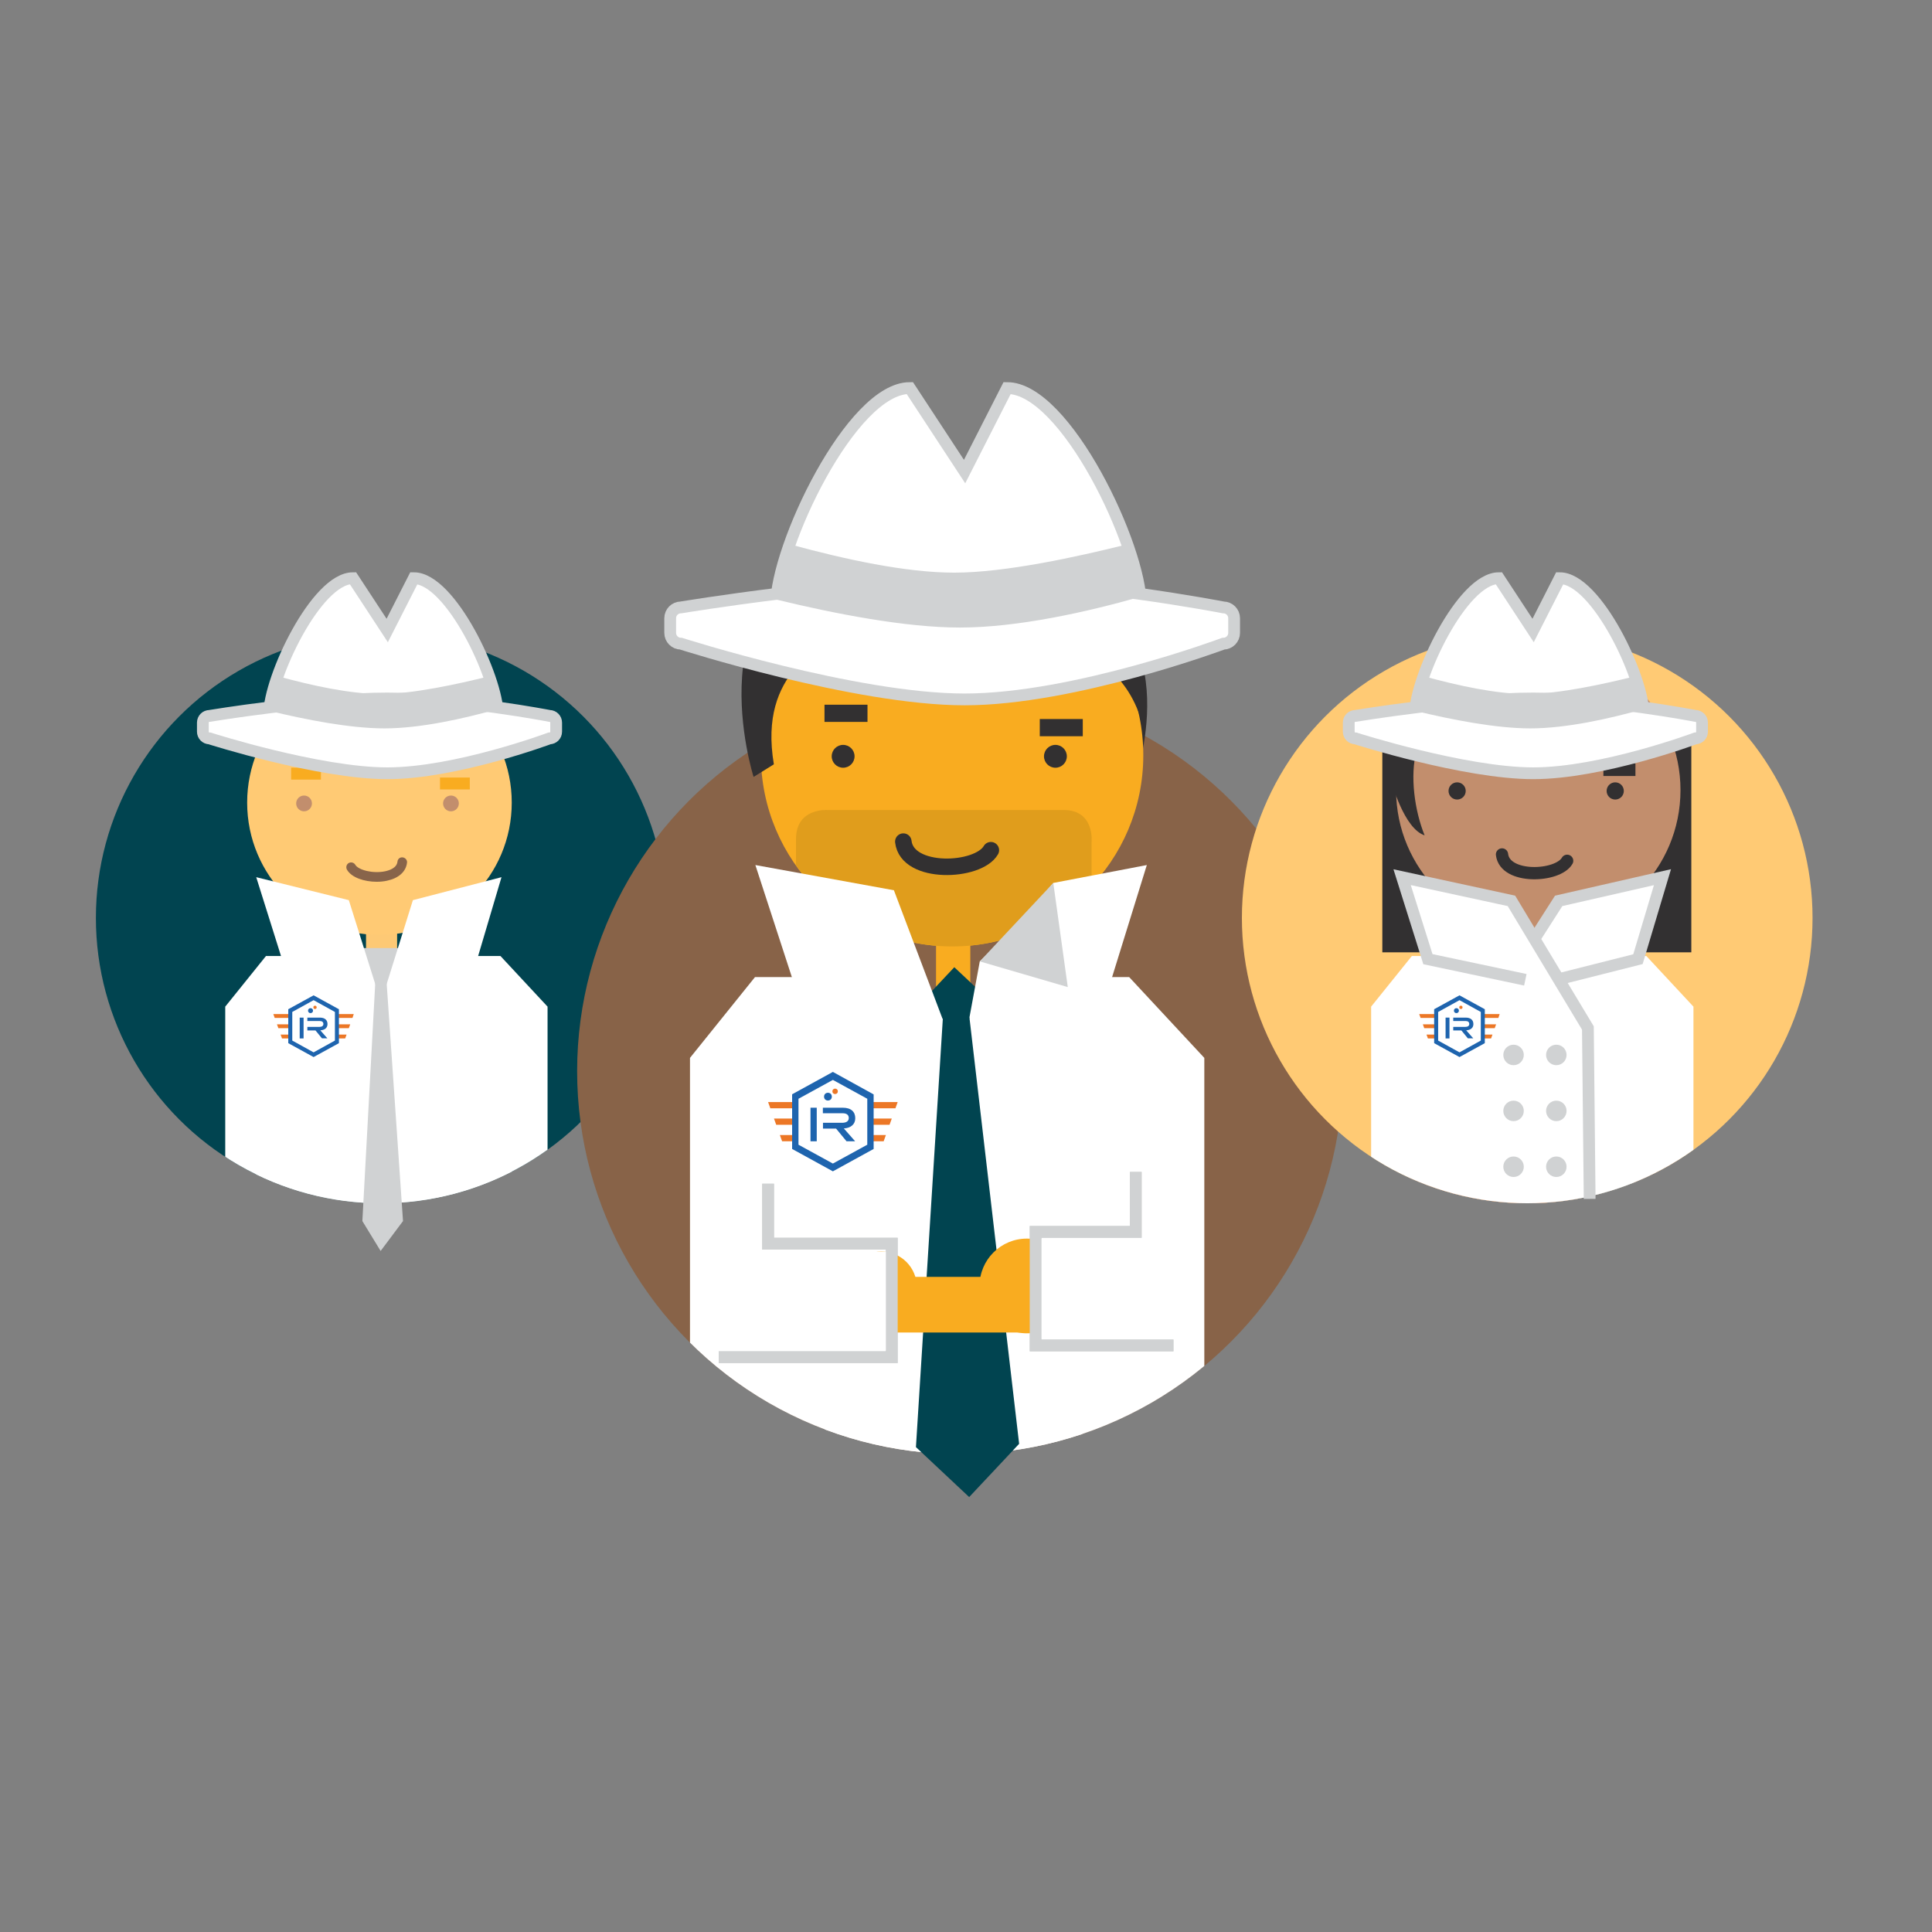 <?xml version="1.0" encoding="utf-8"?>
<!-- Generator: Adobe Illustrator 25.2.1, SVG Export Plug-In . SVG Version: 6.00 Build 0)  -->
<svg version="1.1" id="Layer_1" xmlns="http://www.w3.org/2000/svg" xmlns:xlink="http://www.w3.org/1999/xlink" x="0px" y="0px"
	 viewBox="0 0 164 164" style="enable-background:new 0 0 164 164;" xml:space="preserve">
<rect x="0" y="0" width="164" height="164" fill="#808080" stroke="none"/>
<style type="text/css">
	.st0{clip-path:url(#SVGID_2_);fill:#D0D2D3;}
	.st1{clip-path:url(#SVGID_2_);fill:#014450;}
	.st2{clip-path:url(#SVGID_2_);fill:#FFCA74;}
	.st3{clip-path:url(#SVGID_2_);fill:#1E65AD;}
	.st4{clip-path:url(#SVGID_2_);}
	.st5{fill:#FFFFFF;}
	
		.st6{clip-path:url(#SVGID_2_);fill:none;stroke:#C28E6D;stroke-width:1.044;stroke-linecap:round;stroke-linejoin:round;stroke-miterlimit:10;}
	.st7{clip-path:url(#SVGID_2_);fill:none;}
	.st8{clip-path:url(#SVGID_2_);fill:#FDC975;}
	.st9{fill:#FFCA74;}
	.st10{fill:#C28E6D;}
	.st11{fill:#F9AC20;}
	.st12{fill:#88644A;}
	.st13{clip-path:url(#SVGID_2_);fill:#FFFFFF;stroke:#FFFFFF;stroke-width:0.215;stroke-miterlimit:10;stroke-dasharray:0.215;}
	.st14{clip-path:url(#SVGID_2_);fill:#FFFFFF;}
	.st15{fill:#EC7726;}
	.st16{fill:#1E64AE;}
	.st17{clip-path:url(#SVGID_4_);fill:#FFFFFF;}
	.st18{clip-path:url(#SVGID_6_);fill:#886348;}
	.st19{clip-path:url(#SVGID_6_);fill:#FFFFFF;}
	.st20{clip-path:url(#SVGID_6_);fill:none;}
	.st21{clip-path:url(#SVGID_6_);}
	.st22{clip-path:url(#SVGID_6_);fill:none;stroke:#D0D2D3;stroke-miterlimit:10;}
	.st23{clip-path:url(#SVGID_8_);fill:#FFCA74;}
	.st24{clip-path:url(#SVGID_8_);}
	.st25{clip-path:url(#SVGID_8_);fill:#C28E6D;}
	.st26{fill:#91A5B8;}
	.st27{fill:#E2E8ED;}
	.st28{clip-path:url(#SVGID_8_);fill:#014450;}
	.st29{clip-path:url(#SVGID_8_);fill:#1E65AD;}
	.st30{clip-path:url(#SVGID_8_);fill:#FFFFFF;stroke:#FFFFFF;stroke-width:0.215;stroke-miterlimit:10;stroke-dasharray:0.215;}
	.st31{clip-path:url(#SVGID_8_);fill:#D0D2D3;}
	.st32{fill:#FFFFFF;stroke:#D0D2D3;stroke-miterlimit:10;}
	.st33{fill:#D0D2D3;}
	.st34{fill:#323031;}
	.st35{fill:#E09D1C;}
	.st36{fill:none;stroke:#323031;stroke-width:1.401;stroke-linecap:round;stroke-linejoin:round;stroke-miterlimit:10;}
	.st37{fill:none;stroke:#323031;stroke-width:1.042;stroke-linecap:round;stroke-linejoin:round;stroke-miterlimit:10;}
	.st38{fill:none;}
	.st39{fill:#A6A8AB;}
	.st40{fill:none;stroke:#D0D2D3;stroke-miterlimit:10;}
	.st41{fill:#014450;}
	.st42{fill:none;stroke:#F9AC20;stroke-width:4.721;stroke-linejoin:round;stroke-miterlimit:10;}
</style>
<g>
	<defs>
		<circle id="SVGID_1_" cx="32.36" cy="77.92" r="24.22"/>
	</defs>
	<clipPath id="SVGID_2_">
		<use xlink:href="#SVGID_1_"  style="overflow:visible;"/>
	</clipPath>
	<polygon class="st0" points="21.75,74.46 27.03,73.34 27.03,77.13 	"/>
	<polygon class="st0" points="42.57,74.46 37.29,73.34 37.29,77.13 	"/>
	<circle class="st1" cx="32.36" cy="77.92" r="24.22"/>
	<rect x="26.18" y="80.94" class="st1" width="12.49" height="5.04"/>
	
		<rect x="31.19" y="76.63" transform="matrix(-1 -4.693191e-11 4.693191e-11 -1 64.555 162.369)" class="st2" width="2.17" height="9.11"/>
	<rect x="24.34" y="83.94" class="st3" width="16.46" height="6.5"/>
	<g class="st4">
		<polygon class="st5" points="42.48,81.15 36.17,81.15 32.48,83.46 31.77,83.46 29.15,81.15 22.65,81.15 22.58,81.15 19.12,85.45 
			19.12,110.36 22.65,110.36 42.48,110.36 46.48,110.36 46.48,85.45 		"/>
	</g>
	<path class="st6" d="M34.67,73.23c-0.8,1.4-5.3,1.58-5.54-0.54"/>
	<path class="st7" d="M23.25,62.7c0.01,0.06-0.02,0.09-0.09,0.09"/>
	<rect x="31.07" y="76" class="st8" width="2.64" height="7.7"/>
	<g class="st4">
		<circle class="st9" cx="32.21" cy="68.13" r="11.23"/>
		<circle class="st10" cx="38.28" cy="68.2" r="0.67"/>
		<circle class="st10" cx="25.81" cy="68.2" r="0.67"/>
		
			<rect x="24.71" y="65.16" transform="matrix(-1 -5.107660e-11 5.107660e-11 -1 51.954 131.336)" class="st11" width="2.53" height="1.01"/>
		
			<rect x="37.36" y="66.01" transform="matrix(-1 -4.676049e-11 4.676049e-11 -1 77.24 133.022)" class="st11" width="2.53" height="1.01"/>
		<rect x="29.12" y="54.68" class="st11" width="5.67" height="5.19"/>
		<path class="st12" d="M31.98,74.85c-1.05,0-2.14-0.35-2.53-1.03c-0.11-0.2-0.04-0.45,0.15-0.56c0.2-0.11,0.45-0.04,0.56,0.15
			c0.25,0.43,1.47,0.77,2.53,0.55c0.37-0.08,0.99-0.28,1.05-0.82c0.02-0.22,0.2-0.39,0.45-0.36c0.22,0.03,0.39,0.23,0.36,0.45
			c-0.09,0.77-0.71,1.32-1.7,1.53C32.58,74.82,32.29,74.85,31.98,74.85z"/>
	</g>
	<path class="st13" d="M39.69,85.09c0,1.2-0.97,2.17-2.17,2.17c-1.2,0-2.17-0.97-2.17-2.17c0-1.2,0.97-2.17,2.17-2.17
		C38.72,82.93,39.69,83.9,39.69,85.09z"/>
	<polygon class="st0" points="32.35,84.54 34.52,80.48 30.07,80.48 	"/>
	<polygon class="st14" points="29.61,76.41 21.75,74.46 24.95,84.64 31.95,83.84 	"/>
	<g class="st4">
		<g>
			<g>
				<polygon class="st15" points="23.2,86.08 23.32,86.41 24.69,86.41 24.69,86.08 				"/>
				<polygon class="st15" points="23.51,86.95 23.63,87.28 24.69,87.28 24.69,86.95 				"/>
				<polygon class="st15" points="23.82,87.82 23.94,88.15 24.69,88.15 24.69,87.82 				"/>
			</g>
			<g>
				<polygon class="st15" points="30.03,86.08 29.92,86.41 28.55,86.41 28.55,86.08 				"/>
				<polygon class="st15" points="29.73,86.95 29.61,87.28 28.55,87.28 28.55,86.95 				"/>
				<polygon class="st15" points="29.42,87.82 29.3,88.15 28.55,88.15 28.55,87.82 				"/>
			</g>
			<path class="st16" d="M26.62,84.49l-2.15,1.18v2.88l2.15,1.18l2.15-1.18v-2.88L26.62,84.49z M28.43,88.33l-1.81,1l-1.81-1V85.9
				l1.81-1l1.81,1V88.33z"/>
		</g>
		<g>
			<g>
				<circle class="st16" cx="26.36" cy="85.79" r="0.21"/>
				<circle class="st15" cx="26.74" cy="85.51" r="0.14"/>
			</g>
			<g>
				<path class="st16" d="M27.8,86.93c0-0.34-0.22-0.55-0.66-0.55h-1.05v0.29h1.05c0.2,0,0.31,0.09,0.31,0.25
					c0,0.17-0.13,0.25-0.35,0.25h-1.01v0.3h0.69l0.55,0.67h0.46l-0.6-0.68C27.57,87.44,27.8,87.25,27.8,86.93z"/>
				<polygon class="st16" points="25.77,86.67 25.77,86.38 25.44,86.38 25.44,88.15 25.77,88.15 25.77,87.47 25.77,87.17 				"/>
			</g>
		</g>
	</g>
	<polyline class="st14" points="39.42,85.09 32.71,83.89 35.05,76.41 42.57,74.46 	"/>
	<g class="st4">
		<defs>
			<circle id="SVGID_3_" cx="32.36" cy="77.92" r="24.22"/>
		</defs>
		<clipPath id="SVGID_4_">
			<use xlink:href="#SVGID_3_"  style="overflow:visible;"/>
		</clipPath>
		<rect x="21.75" y="98.99" class="st17" width="21.7" height="13.28"/>
	</g>
</g>
<g>
	<defs>
		<circle id="SVGID_5_" cx="81.49" cy="90.93" r="32.5"/>
	</defs>
	<clipPath id="SVGID_6_">
		<use xlink:href="#SVGID_5_"  style="overflow:visible;"/>
	</clipPath>
	<circle class="st18" cx="81.49" cy="90.93" r="32.5"/>
	<polygon class="st19" points="69.55,127.73 92.44,127.73 89.17,93.28 72.01,93.34 	"/>
	<circle class="st20" cx="81.49" cy="90.93" r="32.5"/>
	<g class="st21">
		<polygon class="st5" points="95.85,82.94 85.78,82.94 79.9,86.63 78.76,86.63 74.58,82.94 64.21,82.94 64.09,82.94 58.57,89.8 
			58.57,129.56 64.21,129.56 95.85,129.56 102.23,129.56 102.23,89.8 		"/>
	</g>
	<polyline class="st22" points="96.41,99.48 96.41,104.57 87.91,104.57 87.91,114.21 99.61,114.21 	"/>
	<polyline class="st22" points="65.2,100.48 65.2,105.57 75.7,105.57 75.7,115.21 61.01,115.21 	"/>
</g>
<g>
	<defs>
		<circle id="SVGID_7_" cx="129.64" cy="77.92" r="24.22"/>
	</defs>
	<clipPath id="SVGID_8_">
		<use xlink:href="#SVGID_7_"  style="overflow:visible;"/>
	</clipPath>
	<circle class="st23" cx="129.64" cy="77.92" r="24.22"/>
	<g class="st24">
		<path class="st10" d="M137.72,82.36h-15.3c-1.53,0-2.79,1.25-2.79,2.79v15.33h18.3L137.72,82.36z"/>
	</g>
	<polygon class="st25" points="132.36,99.82 120.68,99.82 122.16,103.27 132.36,103.27 	"/>
	<path class="st25" d="M119.63,100.48c0,1.53,1.25,2.79,2.79,2.79h9.51l0.21-2.79H119.63z"/>
	<g class="st24">
		<g>
			<path class="st26" d="M140.27,99.86l0.57-9.66c0.01-0.24-0.05-0.42-0.15-0.4l-8.34,1.69c-0.09,0.02-0.18,0.23-0.2,0.47
				l-0.96,16.14c-0.01,0.24,0.05,0.42,0.15,0.4l8.34-1.69c0.09-0.02,0.18-0.23,0.2-0.47L140.27,99.86z"/>
		</g>
		
			<ellipse transform="matrix(0.124 -0.992 0.992 0.124 21.041 222.132)" class="st27" cx="136.36" cy="99.15" rx="1.36" ry="0.63"/>
	</g>
	<circle class="st25" cx="131.89" cy="101.54" r="2.21"/>
	<circle class="st25" cx="140.5" cy="99.15" r="2.21"/>
	<rect x="123.45" y="80.94" class="st28" width="12.49" height="5.04"/>
	<rect x="121.61" y="83.94" class="st29" width="16.46" height="6.5"/>
	<g class="st24">
		<polygon class="st5" points="139.75,81.15 133.44,81.15 129.75,83.46 129.04,83.46 126.42,81.15 119.92,81.15 119.85,81.15 
			116.39,85.45 116.39,110.36 119.92,110.36 139.75,110.36 143.75,110.36 143.75,85.45 		"/>
	</g>
	<path class="st30" d="M136.96,85.09c0,1.2-0.97,2.17-2.17,2.17c-1.2,0-2.17-0.97-2.17-2.17c0-1.2,0.97-2.17,2.17-2.17
		C135.99,82.93,136.96,83.9,136.96,85.09z"/>
	<circle class="st31" cx="132.11" cy="89.55" r="0.87"/>
	<circle class="st31" cx="132.11" cy="94.3" r="0.87"/>
	<circle class="st31" cx="132.11" cy="99.04" r="0.87"/>
	<circle class="st31" cx="128.48" cy="89.55" r="0.87"/>
	<circle class="st31" cx="128.48" cy="94.3" r="0.87"/>
	<circle class="st31" cx="128.48" cy="99.04" r="0.87"/>
</g>
<g>
	<path class="st32" d="M42.25,61.47h-19.4v-0.83c0-3.11,4-11.56,7.11-11.56l2.91,4.44l2.26-4.44c3.11,0,7.11,8.45,7.11,11.56V61.47z
		"/>
	<path class="st32" d="M46.64,62.68c0,0-7.94,2.96-13.76,2.96s-15.09-2.96-15.09-2.96c-0.32,0-0.57-0.26-0.57-0.57v-0.77
		c0-0.32,0.26-0.57,0.57-0.57c0,0,8.93-1.48,15.09-1.48s13.76,1.48,13.76,1.48c0.32,0,0.57,0.26,0.57,0.57v0.77
		C47.21,62.43,46.95,62.68,46.64,62.68z"/>
	<path class="st33" d="M41.42,57.43c-2.49,0.62-6.36,1.48-9.09,1.48c-2.59,0-5.84-0.71-8.64-1.48c-0.71,1.59-0.64,1.77-0.79,2.92
		c3.04,0.74,6.82,1.48,9.73,1.48c3.09,0,6.77-0.84,9.55-1.62C42.01,59.08,42.09,58.95,41.42,57.43z"/>
</g>
<g>
	<path class="st34" d="M89.09,49.33c0,0-0.47,3.37,0.58,5.35c1.05,1.98,6.4,3.37,5.12,10.35l1.63,0.93
		C96.42,65.95,101.3,51.77,89.09,49.33z"/>
	
		<rect x="79.45" y="76.74" transform="matrix(-1 -4.746482e-11 4.746482e-11 -1 161.816 165.707)" class="st11" width="2.91" height="12.23"/>
	<circle class="st11" cx="80.82" cy="64.11" r="16.23"/>
	<path class="st35" d="M80.82,80.34c-5.48,0-10.31-2.72-13.25-6.88c0-0.9,0-1.69,0-2.24c0-2.66,2.66-2.46,2.66-2.46s15.64,0,20.07,0
		c2.66,0,2.36,2.75,2.36,2.75v3.67C89.7,78.35,85.5,80.34,80.82,80.34z"/>
	<circle class="st34" cx="89.59" cy="64.2" r="0.97"/>
	<circle class="st34" cx="71.57" cy="64.2" r="0.97"/>
	
		<rect x="69.98" y="59.82" transform="matrix(-1 -4.927582e-11 4.927582e-11 -1 143.618 121.1)" class="st34" width="3.65" height="1.46"/>
	
		<rect x="88.25" y="61.04" transform="matrix(-1 -4.380064e-11 4.380064e-11 -1 180.163 123.536)" class="st34" width="3.65" height="1.46"/>
	<path class="st36" d="M84.11,72.17c-1.08,1.87-7.11,2.12-7.43-0.73"/>
	<path class="st34" d="M92.05,55.49c0,0,3.84,1.34,5,6.3c0,0-0.4-8.8-4.39-12.24c0,0-3.62-5.73-12.18-5.32
		c-8.56,0.4-9.12,2.41-8.67,6.7c0.45,4.29,5.6,6.49,13.59,6.17"/>
	<path class="st34" d="M71.71,46.78c0,0,0.49,3.89-0.61,6.17c-1.11,2.28-6.76,3.89-5.41,11.93l-1.72,1.07
		C63.96,65.95,58.8,49.59,71.71,46.78z"/>
</g>
<g>
	<path class="st32" d="M96.84,52.71H65.88v-1.33c0-4.96,6.39-18.44,11.35-18.44l4.65,7.09l3.61-7.09c4.96,0,11.35,13.48,11.35,18.44
		V52.71z"/>
	<path class="st32" d="M103.84,54.64c0,0-12.67,4.73-21.96,4.73s-24.07-4.73-24.07-4.73c-0.51,0-0.92-0.41-0.92-0.92v-1.24
		c0-0.51,0.41-0.92,0.92-0.92c0,0,14.26-2.36,24.07-2.36s21.96,2.36,21.96,2.36c0.51,0,0.92,0.41,0.92,0.92l0,1.24
		C104.76,54.23,104.35,54.64,103.84,54.64z"/>
	<path class="st33" d="M95.51,46.25c-3.97,0.99-10.15,2.36-14.5,2.36c-4.13,0-9.32-1.14-13.79-2.36c-1.13,2.55-1.02,2.82-1.26,4.66
		c4.86,1.18,10.88,2.36,15.52,2.36c4.93,0,10.81-1.33,15.25-2.59C96.46,48.89,96.58,48.68,95.51,46.25z"/>
</g>
<polygon class="st33" points="119.02,74.46 124.3,73.34 124.3,77.13 "/>
<polygon class="st33" points="139.84,74.46 134.56,73.34 134.56,77.13 "/>
<g>
	<rect x="117.34" y="62.83" class="st34" width="26.23" height="18.01"/>
	
		<rect x="128.3" y="76.47" transform="matrix(-1 -2.977142e-11 2.977142e-11 -1 260.031 162.038)" class="st10" width="3.42" height="9.1"/>
	<circle class="st10" cx="130.58" cy="67.07" r="12.07"/>
	<circle class="st34" cx="137.11" cy="67.14" r="0.73"/>
	<circle class="st34" cx="123.69" cy="67.14" r="0.73"/>
	
		<rect x="122.51" y="63.88" transform="matrix(-1 -5.151181e-11 5.151181e-11 -1 247.746 128.849)" class="st34" width="2.72" height="1.09"/>
	
		<rect x="136.11" y="64.79" transform="matrix(-1 -4.415280e-11 4.415280e-11 -1 274.936 130.662)" class="st34" width="2.72" height="1.09"/>
	<path class="st37" d="M133.03,73.07c-0.8,1.39-5.29,1.58-5.53-0.54"/>
	<path class="st38" d="M121.63,62.56c0.01,0.06-0.02,0.09-0.09,0.09"/>
	<path class="st34" d="M123.62,54.95c0,2.14-0.12,3.71-1.38,5.47c-0.71,0.99-1.66,2.07-1.99,3.26c-0.59,2.19-0.16,5.17,0.68,7.23
		c-1.73-0.57-2.79-4.37-3.03-5.24c-0.55-2.07,1.63-4.54,2.61-6.4C121.37,57.67,121.54,54.54,123.62,54.95z"/>
</g>
<path class="st38" d="M120.52,62.7c0.01,0.06-0.02,0.09-0.09,0.09"/>
<polygon class="st39" points="129.62,84.54 131.79,80.48 127.34,80.48 "/>
<polygon class="st5" points="127.88,76.41 119.02,74.46 123.18,90.42 133.59,85.37 "/>
<g>
	<g>
		<g>
			<polygon class="st15" points="120.47,86.08 120.59,86.41 121.96,86.41 121.96,86.08 			"/>
			<polygon class="st15" points="120.78,86.95 120.9,87.28 121.96,87.28 121.96,86.95 			"/>
			<polygon class="st15" points="121.09,87.82 121.21,88.15 121.96,88.15 121.96,87.82 			"/>
		</g>
		<g>
			<polygon class="st15" points="127.3,86.08 127.19,86.41 125.82,86.41 125.82,86.08 			"/>
			<polygon class="st15" points="127,86.95 126.88,87.28 125.82,87.28 125.82,86.95 			"/>
			<polygon class="st15" points="126.69,87.82 126.57,88.15 125.82,88.15 125.82,87.82 			"/>
		</g>
		<path class="st16" d="M123.89,84.49l-2.15,1.18v2.88l2.15,1.18l2.15-1.18v-2.88L123.89,84.49z M125.7,88.33l-1.81,1l-1.81-1V85.9
			l1.81-1l1.81,1V88.33z"/>
	</g>
	<g>
		<g>
			<circle class="st16" cx="123.63" cy="85.79" r="0.21"/>
			<circle class="st15" cx="124.01" cy="85.51" r="0.14"/>
		</g>
		<g>
			<path class="st16" d="M125.07,86.93c0-0.34-0.22-0.55-0.66-0.55h-1.05v0.29h1.05c0.2,0,0.31,0.09,0.31,0.25
				c0,0.17-0.13,0.25-0.35,0.25h-1.01v0.3h0.69l0.55,0.67h0.46l-0.6-0.68C124.84,87.44,125.07,87.25,125.07,86.93z"/>
			<polygon class="st16" points="123.04,86.67 123.04,86.38 122.71,86.38 122.71,88.15 123.04,88.15 123.04,87.47 123.04,87.17 			
				"/>
		</g>
	</g>
</g>
<polyline class="st5" points="137.69,85.09 129.04,83.46 132.32,76.41 140.84,74.46 "/>
<g>
	<path class="st32" d="M139.52,61.47h-19.4v-0.83c0-3.11,4-11.56,7.11-11.56l2.91,4.44l2.26-4.44c3.11,0,7.11,8.45,7.11,11.56V61.47
		z"/>
	<path class="st32" d="M143.91,62.68c0,0-7.94,2.96-13.76,2.96c-5.82,0-15.09-2.96-15.09-2.96c-0.32,0-0.57-0.26-0.57-0.57v-0.77
		c0-0.32,0.26-0.57,0.57-0.57c0,0,8.93-1.48,15.09-1.48c6.15,0,13.76,1.48,13.76,1.48c0.32,0,0.57,0.26,0.57,0.57v0.77
		C144.48,62.43,144.22,62.68,143.91,62.68z"/>
	<path class="st33" d="M138.69,57.43c-2.49,0.62-6.36,1.48-9.09,1.48c-2.59,0-5.84-0.71-8.64-1.48c-0.71,1.59-0.64,1.77-0.79,2.92
		c3.04,0.74,6.82,1.48,9.73,1.48c3.09,0,6.77-0.84,9.55-1.62C139.28,59.08,139.36,58.95,138.69,57.43z"/>
</g>
<polyline class="st40" points="134.94,101.77 134.79,87.26 128.3,76.47 119.02,74.46 121.21,81.42 129.48,83.17 "/>
<polyline class="st40" points="130.11,79.91 132.31,76.47 141.12,74.46 139.04,81.42 132.11,83.17 "/>
<g>
	<polyline class="st5" points="66.65,89.16 70.28,84.66 91.08,84.66 95.26,89.16 	"/>
	<g>
		
			<rect x="79.11" y="82.9" transform="matrix(0.685 -0.729 0.729 0.685 -36.282 85.823)" class="st41" width="3.89" height="3.89"/>
		<polygon class="st41" points="86.51,122.56 82.27,127.08 77.75,122.84 80.06,86.05 81.1,85.27 82.24,85.93 		"/>
	</g>
	<g>
		<line class="st42" x1="75.2" y1="110.75" x2="87.71" y2="110.75"/>
		<circle class="st11" cx="87.17" cy="109.16" r="4.02"/>
		<circle class="st11" cx="74.81" cy="109.26" r="3.02"/>
	</g>
	<rect x="71.29" y="106.25" class="st5" width="3.97" height="8.38"/>
	<rect x="87.51" y="105.14" class="st5" width="3.97" height="8.54"/>
</g>
<g>
	<g>
		<g>
			<polygon class="st15" points="65.2,93.55 65.39,94.08 67.6,94.08 67.6,93.55 			"/>
			<polygon class="st15" points="65.7,94.95 65.89,95.48 67.6,95.48 67.6,94.95 			"/>
			<polygon class="st15" points="66.2,96.35 66.39,96.88 67.6,96.88 67.6,96.35 			"/>
		</g>
		<g>
			<polygon class="st15" points="76.2,93.55 76.01,94.08 73.8,94.08 73.8,93.55 			"/>
			<polygon class="st15" points="75.7,94.95 75.51,95.48 73.8,95.48 73.8,94.95 			"/>
			<polygon class="st15" points="75.2,96.35 75.01,96.88 73.8,96.88 73.8,96.35 			"/>
		</g>
		<path class="st16" d="M70.7,90.99l-3.46,1.9v4.64l3.46,1.9l3.46-1.9V92.9L70.7,90.99z M73.62,97.17l-2.92,1.6l-2.92-1.6v-3.9
			l2.92-1.6l2.92,1.6V97.17z"/>
	</g>
	<g>
		<g>
			<circle class="st16" cx="70.28" cy="93.09" r="0.33"/>
			<circle class="st15" cx="70.89" cy="92.64" r="0.23"/>
		</g>
		<g>
			<path class="st16" d="M72.6,94.92c0-0.54-0.35-0.89-1.06-0.89h-1.69v0.47h1.69c0.32,0,0.51,0.14,0.51,0.4
				c0,0.27-0.21,0.41-0.57,0.41h-1.62v0.49h1.11l0.89,1.08h0.73l-0.96-1.09C72.23,95.75,72.6,95.44,72.6,94.92z"/>
			<polygon class="st16" points="69.33,94.5 69.33,94.03 68.8,94.03 68.8,96.88 69.33,96.88 69.33,95.8 69.33,95.31 			"/>
		</g>
	</g>
</g>
<polygon class="st5" points="75.88,75.57 64.12,73.43 69.41,89.67 80.03,86.54 "/>
<polyline class="st5" points="92.09,90.4 82.29,86.38 83.17,81.61 86.51,78.38 89.41,74.95 97.35,73.43 "/>
<polygon class="st33" points="89.41,74.95 83.17,81.61 90.64,83.79 "/>
<polygon class="st33" points="34.21,103.65 32.31,106.19 30.76,103.65 31.94,81.84 32.71,81.84 "/>
<polyline class="st40" points="96.41,99.48 96.41,104.57 87.91,104.57 87.91,114.21 99.61,114.21 "/>
<polyline class="st40" points="65.2,100.48 65.2,105.57 75.7,105.57 75.7,115.21 61.01,115.21 "/>
</svg>
